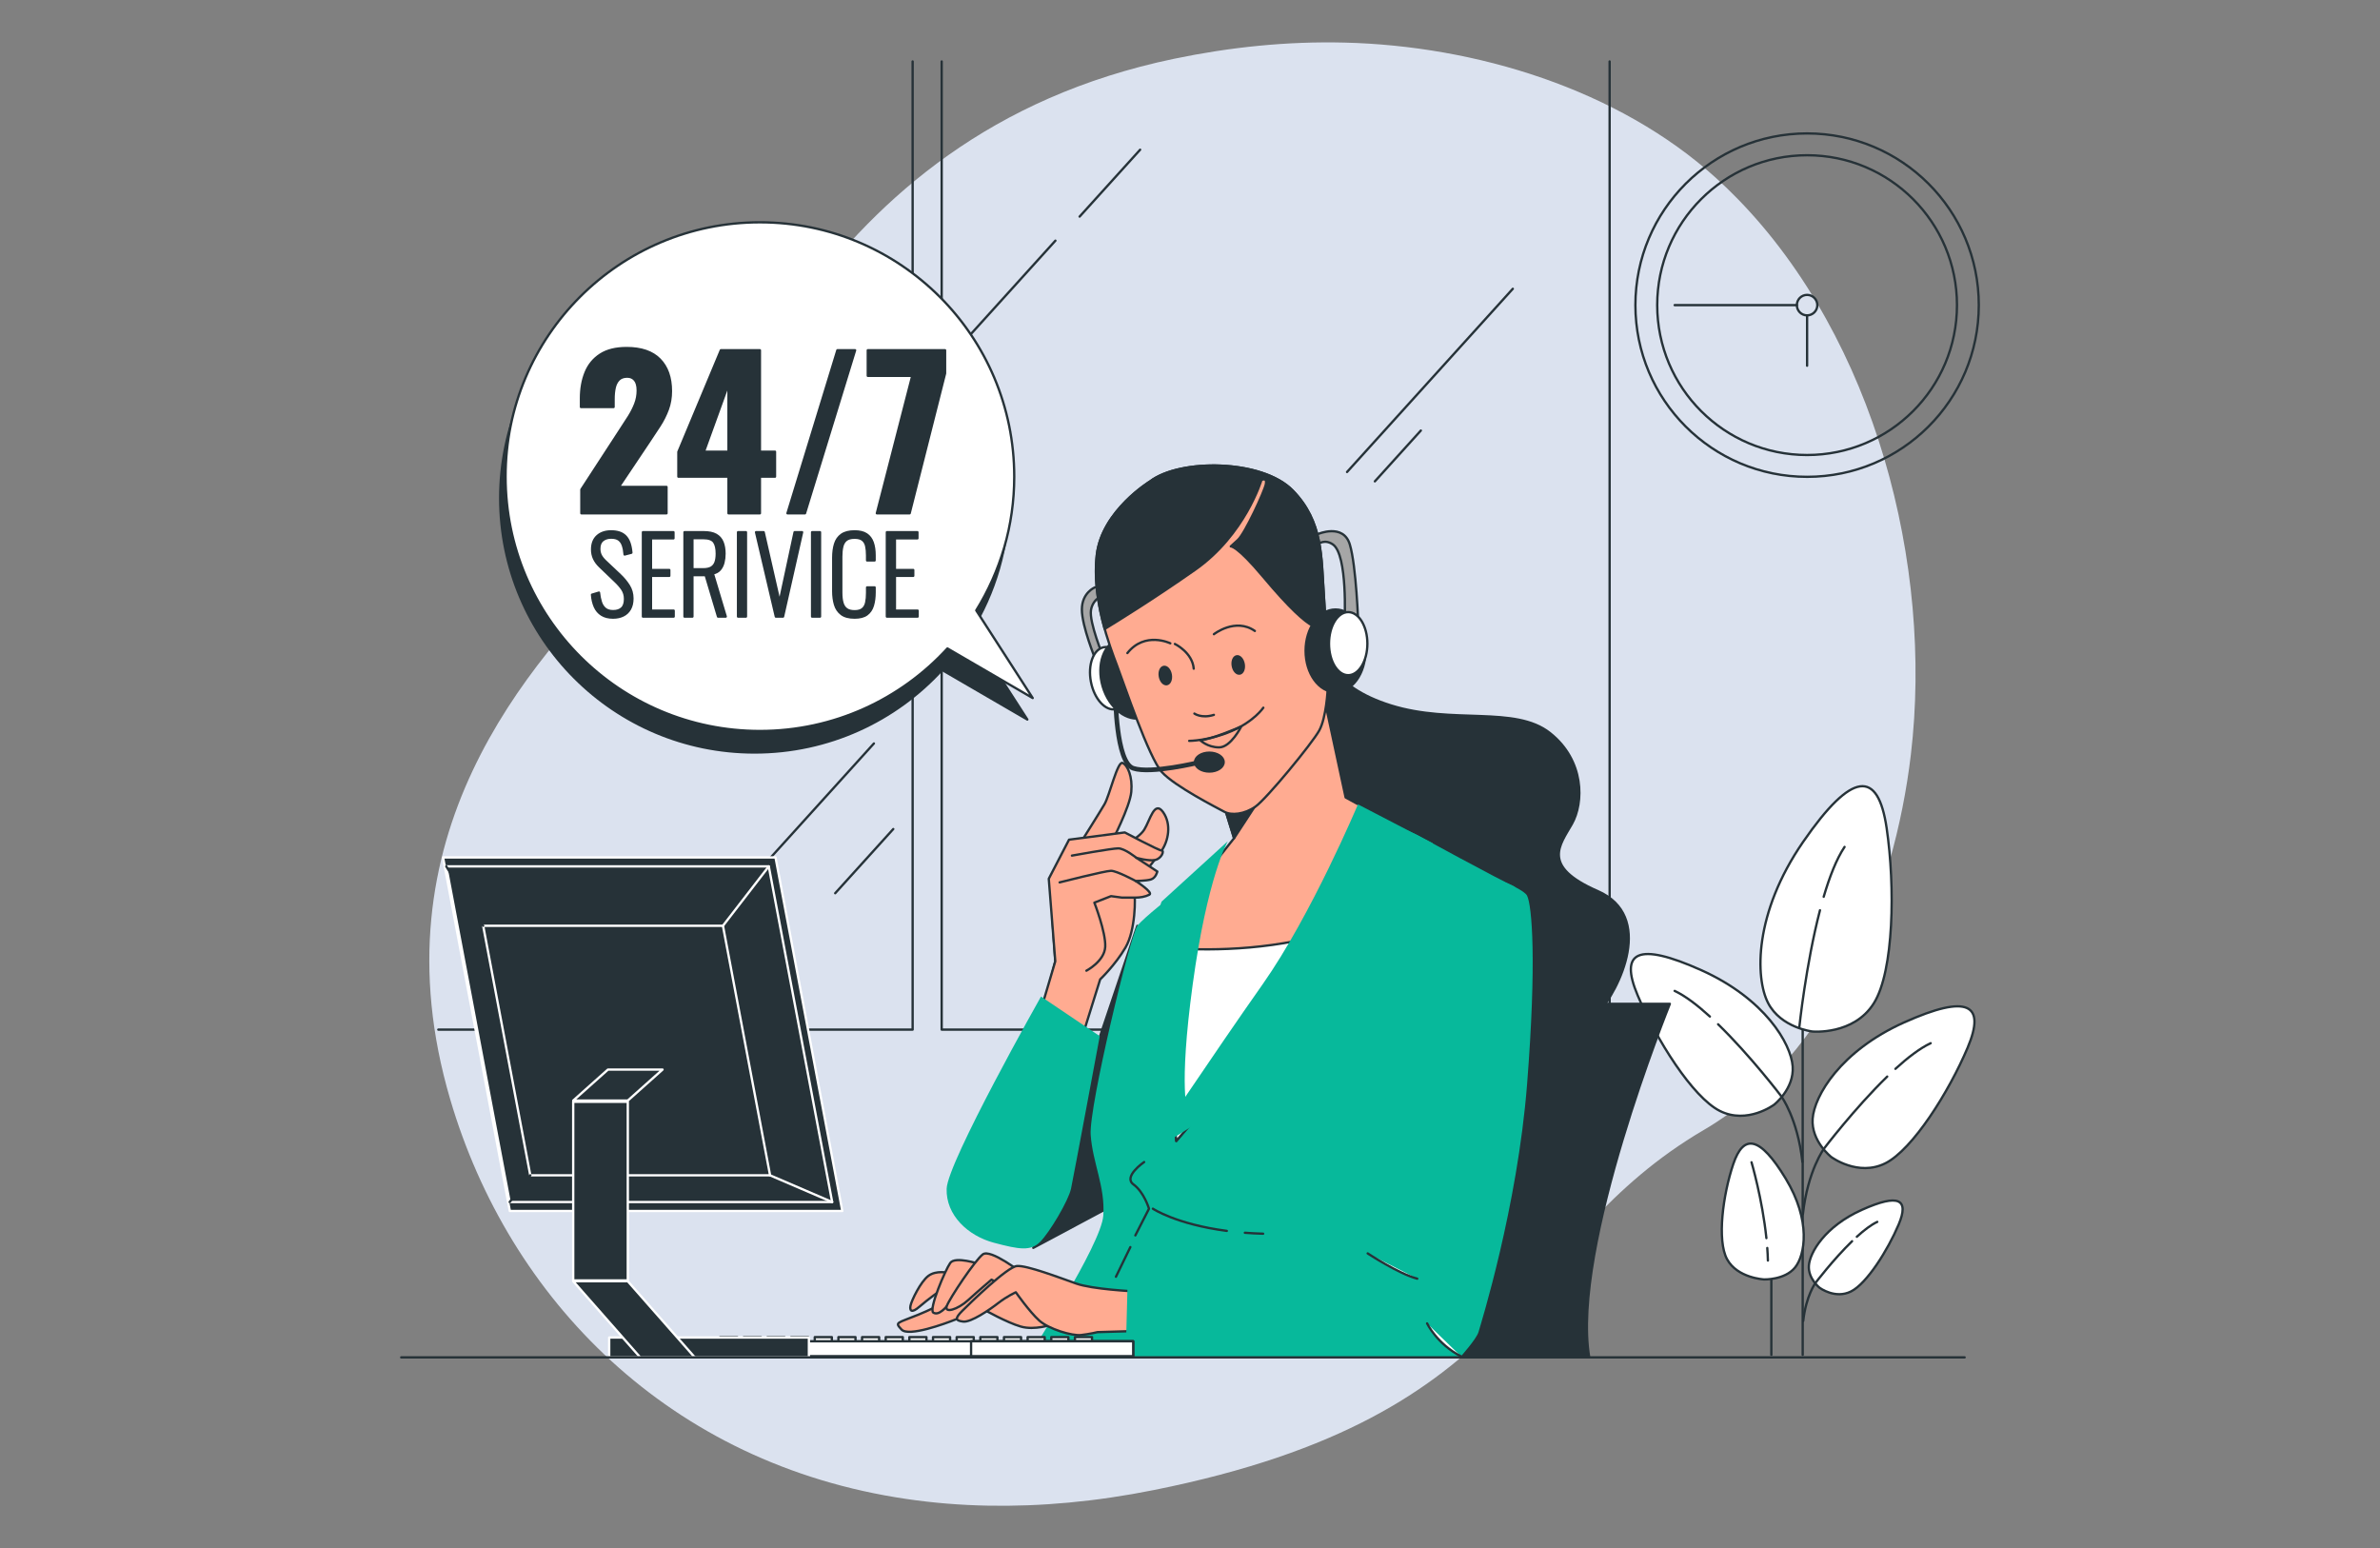 <?xml version="1.0" encoding="utf-8"?>
<!-- Generator: Adobe Illustrator 16.0.0, SVG Export Plug-In . SVG Version: 6.00 Build 0)  -->
<!DOCTYPE svg PUBLIC "-//W3C//DTD SVG 1.1//EN" "http://www.w3.org/Graphics/SVG/1.1/DTD/svg11.dtd">
<svg version="1.1" id="Layer_1" xmlns="http://www.w3.org/2000/svg" xmlns:xlink="http://www.w3.org/1999/xlink" x="0px" y="0px"
	 width="1026.248px" height="667.541px" viewBox="0 0 1026.248 667.541" enable-background="new 0 0 1026.248 667.541"
	 xml:space="preserve">
<rect x="0" y="0" width="1026.248" height="667.541" fill="#808080" stroke="none"/>
<g>
	<path fill="#DBE2EF" d="M823.963,325.36c-7.085,59.996-34.48,129.754-89.192,161.801
		c-82.665,48.429-75.745,122.914-237.099,155.297c-25.157,5.051-49.031,7.177-71.543,6.757c-12.102-0.224-23.816-1.201-35.113-2.863
		c-102.55-14.98-171.562-86.263-196.881-172.309c-33.318-113.166,33.211-187.252,77.309-231.891
		C315.542,197.515,347.839,58.43,506.21,25.352c24.149-5.034,48.842-7.603,73.529-6.986c56.347,1.383,117.808,19.885,160.336,58.504
		c3.192,2.901,6.297,5.911,9.325,9.011C808.509,146.551,833.626,243.564,823.963,325.36z"/>
	<g>
		
			<line fill="none" stroke="#263238" stroke-linecap="round" stroke-linejoin="round" stroke-miterlimit="10" x1="777.314" y1="584.186" x2="777.314" y2="417.425"/>
		
			<line fill="none" stroke="#263238" stroke-linecap="round" stroke-linejoin="round" stroke-miterlimit="10" x1="763.796" y1="584.186" x2="763.796" y2="501.491"/>
		<g>
			<path fill="#FFFFFF" stroke="#263238" stroke-linecap="round" stroke-linejoin="round" stroke-miterlimit="10" d="
				M781.538,444.771c0,0-13.632-1.56-19.167-12.349c-5.534-10.788-6.123-38.612,15.102-69.382
				c21.227-30.77,32.341-31.164,36.039-6.005c3.696,25.16,3.167,61.709-5.52,75.558
				C799.304,446.441,781.538,444.771,781.538,444.771z"/>
			<path fill="none" stroke="#263238" stroke-linecap="round" stroke-linejoin="round" stroke-miterlimit="10" d="M786.369,386.676
				c2.516-8.573,5.509-16.29,9.004-21.507"/>
			<path fill="none" stroke="#263238" stroke-linecap="round" stroke-linejoin="round" stroke-miterlimit="10" d="M775.87,442.844
				c0,0,2.802-26.903,8.898-50.361"/>
		</g>
		<g>
			<path fill="#FFFFFF" stroke="#263238" stroke-linecap="round" stroke-linejoin="round" stroke-miterlimit="10" d="
				M789.651,498.895c0,0-8.744-6.78-8.045-16.536c0.7-9.754,11.94-29.183,39.453-41.512c27.513-12.328,35.341-7.948,27.358,10.944
				c-7.983,18.893-23.645,43.87-35.429,49.781C801.202,507.481,789.651,498.895,789.651,498.895z"/>
			<path fill="none" stroke="#263238" stroke-linecap="round" stroke-linejoin="round" stroke-miterlimit="10" d="M817.299,460.865
				c5.323-4.857,10.615-8.924,15.208-11.059"/>
			<path fill="none" stroke="#263238" stroke-linecap="round" stroke-linejoin="round" stroke-miterlimit="10" d="M813.764,464.197
				c-14.02,13.621-27.214,30.994-27.214,30.994s-7.047,9.479-9.141,28.328"/>
		</g>
		<g>
			<path fill="#FFFFFF" stroke="#263238" stroke-linecap="round" stroke-linejoin="round" stroke-miterlimit="10" d="
				M784.644,555.293c0,0-5.067-3.929-4.661-9.581c0.405-5.651,6.918-16.907,22.858-24.051c15.939-7.144,20.475-4.604,15.85,6.341
				c-4.625,10.946-13.699,25.417-20.527,28.842C791.335,560.269,784.644,555.293,784.644,555.293z"/>
			<path fill="none" stroke="#263238" stroke-linecap="round" stroke-linejoin="round" stroke-miterlimit="10" d="M800.663,533.26
				c3.083-2.814,6.149-5.171,8.812-6.408"/>
			<path fill="none" stroke="#263238" stroke-linecap="round" stroke-linejoin="round" stroke-miterlimit="10" d="M798.614,535.19
				c-8.124,7.891-15.768,17.958-15.768,17.958s-4.083,5.49-5.296,16.412"/>
		</g>
		<g>
			<path fill="#FFFFFF" stroke="#263238" stroke-linecap="round" stroke-linejoin="round" stroke-miterlimit="10" d="
				M764.951,476.348c0,0,8.745-6.781,8.045-16.536c-0.7-9.754-11.94-29.183-39.453-41.512c-27.513-12.328-35.34-7.947-27.358,10.944
				c7.983,18.893,23.645,43.87,35.431,49.781C753.402,484.935,764.951,476.348,764.951,476.348z"/>
			<path fill="none" stroke="#263238" stroke-linecap="round" stroke-linejoin="round" stroke-miterlimit="10" d="M737.303,438.318
				c-5.322-4.857-10.615-8.926-15.208-11.059"/>
			<path fill="none" stroke="#263238" stroke-linecap="round" stroke-linejoin="round" stroke-miterlimit="10" d="M740.838,441.65
				c14.021,13.621,27.214,30.994,27.214,30.994s7.046,9.479,9.141,28.328"/>
		</g>
		<g>
			<path fill="#FFFFFF" stroke="#263238" stroke-linecap="round" stroke-linejoin="round" stroke-miterlimit="10" d="
				M760.656,551.666c0,0,8.858,0.281,13.287-5.055s7.085-20.221-3.986-38.477c-11.071-18.254-18.158-19.378-22.587-6.178
				c-4.429,13.2-7.085,32.859-2.657,41.003C749.142,551.104,760.656,551.666,760.656,551.666z"/>
			<path fill="none" stroke="#263238" stroke-linecap="round" stroke-linejoin="round" stroke-miterlimit="10" d="M762.043,538.109
				c0.133,1.814,0.227,3.628,0.271,5.425"/>
			<path fill="none" stroke="#263238" stroke-linecap="round" stroke-linejoin="round" stroke-miterlimit="10" d="M755.25,501.153
				c0,0,4.638,15.721,6.415,32.703"/>
		</g>
	</g>
	<g>
		<g>
			<polyline fill="none" stroke="#263238" stroke-linecap="round" stroke-linejoin="round" stroke-miterlimit="10" points="
				188.994,443.955 393.525,443.955 393.525,26.503 			"/>
			<polyline fill="none" stroke="#263238" stroke-linecap="round" stroke-linejoin="round" stroke-miterlimit="10" points="
				610.579,443.955 406.048,443.955 406.048,26.503 			"/>
		</g>
		<g>
			<polyline fill="none" stroke="#263238" stroke-linecap="round" stroke-linejoin="round" stroke-miterlimit="10" points="
				489.531,443.955 694.062,443.955 694.062,26.503 			"/>
		</g>
		<g>
			
				<line fill="none" stroke="#263238" stroke-linecap="round" stroke-linejoin="round" stroke-miterlimit="10" x1="652.32" y1="124.523" x2="580.838" y2="203.516"/>
			
				<line fill="none" stroke="#263238" stroke-linecap="round" stroke-linejoin="round" stroke-miterlimit="10" x1="612.666" y1="185.642" x2="592.839" y2="207.552"/>
			
				<line fill="none" stroke="#263238" stroke-linecap="round" stroke-linejoin="round" stroke-miterlimit="10" x1="455.093" y1="103.766" x2="416.483" y2="146.433"/>
			
				<line fill="none" stroke="#263238" stroke-linecap="round" stroke-linejoin="round" stroke-miterlimit="10" x1="465.529" y1="93.387" x2="491.618" y2="64.557"/>
			
				<line fill="none" stroke="#263238" stroke-linecap="round" stroke-linejoin="round" stroke-miterlimit="10" x1="385.178" y1="357.466" x2="360.132" y2="385.142"/>
			
				<line fill="none" stroke="#263238" stroke-linecap="round" stroke-linejoin="round" stroke-miterlimit="10" x1="376.828" y1="320.564" x2="330.393" y2="371.881"/>
		</g>
	</g>
	<g>
		
			<circle fill="none" stroke="#263238" stroke-linecap="round" stroke-linejoin="round" stroke-miterlimit="10" cx="779.213" cy="131.565" r="74.035"/>
		
			<circle fill="none" stroke="#263238" stroke-linecap="round" stroke-linejoin="round" stroke-miterlimit="10" cx="779.213" cy="131.565" r="64.628"/>
		
			<circle fill="none" stroke="#263238" stroke-linecap="round" stroke-linejoin="round" stroke-miterlimit="10" cx="779.213" cy="131.565" r="4.416"/>
		
			<line fill="none" stroke="#263238" stroke-linecap="round" stroke-linejoin="round" stroke-miterlimit="10" x1="779.213" y1="135.981" x2="779.213" y2="157.694"/>
		
			<line fill="none" stroke="#263238" stroke-linecap="round" stroke-linejoin="round" stroke-miterlimit="10" x1="774.797" y1="131.565" x2="722.104" y2="131.565"/>
	</g>
	<g>
		<path fill="#263238" stroke="#263238" stroke-linecap="round" stroke-linejoin="round" stroke-miterlimit="10" d="
			M442.988,310.248l-24.356-37.792c10.381-16.756,16.389-36.506,16.389-57.664c0-60.569-49.1-109.67-109.668-109.67
			s-109.669,49.101-109.669,109.67c0,60.566,49.102,109.668,109.669,109.668c32.009,0,60.809-13.722,80.856-35.595L442.988,310.248z
			"/>
		<path fill="#FFFFFF" stroke="#263238" stroke-linecap="round" stroke-linejoin="round" stroke-miterlimit="10" d="
			M445.303,300.984l-24.354-37.791c10.379-16.756,16.388-36.505,16.388-57.666c0-60.566-49.1-109.667-109.669-109.667
			c-60.567,0-109.667,49.101-109.667,109.667c0,60.569,49.1,109.669,109.667,109.669c32.011,0,60.809-13.721,80.859-35.593
			L445.303,300.984z"/>
	</g>
	<g>
		<g>
			<path fill="#263238" stroke="#263238" stroke-linecap="round" stroke-linejoin="round" stroke-miterlimit="10" d="
				M250.688,221.323v-10.241l16.836-25.863c1.271-1.909,2.474-3.76,3.602-5.555c1.128-1.793,2.054-3.615,2.778-5.467
				c0.722-1.852,1.085-3.789,1.085-5.815c0-2.024-0.407-3.528-1.217-4.514c-0.81-0.983-1.909-1.476-3.297-1.476
				c-1.562,0-2.776,0.435-3.645,1.302c-0.869,0.869-1.462,2.026-1.778,3.473c-0.32,1.446-0.479,3.067-0.479,4.86v3.472h-14.059
				v-3.733c0-4.166,0.664-7.882,1.996-11.152c1.329-3.269,3.441-5.843,6.335-7.723c2.894-1.881,6.683-2.821,11.37-2.821
				c6.306,0,11.066,1.636,14.275,4.903c3.212,3.27,4.817,7.827,4.817,13.669c0,2.836-0.447,5.468-1.345,7.899
				c-0.897,2.429-2.082,4.787-3.559,7.071c-1.475,2.287-3.051,4.673-4.729,7.16l-12.845,19.181h20.57v11.37H250.688z"/>
			<path fill="#263238" stroke="#263238" stroke-linecap="round" stroke-linejoin="round" stroke-miterlimit="10" d="
				M314.13,221.323v-15.796h-21.61v-10.676l18.313-43.827h16.835v43.741h6.51v10.762h-6.51v15.796H314.13z M303.542,194.766h10.588
				v-29.248L303.542,194.766z"/>
			<path fill="#263238" stroke="#263238" stroke-linecap="round" stroke-linejoin="round" stroke-miterlimit="10" d="
				M339.559,221.323l21.522-70.299h7.638l-21.61,70.299H339.559z"/>
			<path fill="#263238" stroke="#263238" stroke-linecap="round" stroke-linejoin="round" stroke-miterlimit="10" d="
				M378.092,221.323l15.274-59.276h-19.179v-11.022h33.327v9.98l-15.277,60.318H378.092z"/>
		</g>
		<g>
			<path fill="#263238" stroke="#263238" stroke-linecap="round" stroke-linejoin="round" stroke-miterlimit="10" d="
				M264.342,266.305c-1.977,0-3.616-0.412-4.918-1.235c-1.303-0.823-2.284-1.976-2.942-3.458c-0.66-1.482-1.063-3.212-1.212-5.188
				l3.009-0.899c0.15,1.498,0.418,2.853,0.808,4.066c0.39,1.213,1.003,2.171,1.841,2.875s1.991,1.054,3.459,1.054
				c1.618,0,2.875-0.419,3.772-1.256c0.899-0.84,1.348-2.17,1.348-3.997c0-1.588-0.397-2.973-1.19-4.156
				c-0.794-1.184-1.879-2.417-3.256-3.706l-6.423-6.153c-1.138-1.106-1.976-2.253-2.515-3.435c-0.54-1.184-0.808-2.479-0.808-3.887
				c0-2.515,0.748-4.445,2.246-5.793c1.498-1.349,3.488-2.021,5.974-2.021c1.288,0,2.448,0.164,3.481,0.493s1.917,0.861,2.649,1.595
				c0.733,0.734,1.311,1.684,1.729,2.853c0.42,1.166,0.704,2.589,0.854,4.266l-2.919,0.766c-0.121-1.528-0.368-2.838-0.742-3.932
				c-0.375-1.094-0.959-1.923-1.75-2.493c-0.795-0.568-1.895-0.853-3.302-0.853c-1.498,0-2.725,0.389-3.683,1.167
				c-0.959,0.779-1.438,1.991-1.438,3.64c0,0.987,0.185,1.886,0.56,2.692c0.375,0.81,1.041,1.679,2,2.606l6.422,6.064
				c1.438,1.348,2.68,2.846,3.729,4.49c1.048,1.648,1.572,3.504,1.572,5.57c0,1.827-0.353,3.354-1.055,4.58
				c-0.704,1.23-1.686,2.15-2.944,2.763C267.442,265.998,265.989,266.305,264.342,266.305z"/>
			<path fill="#263238" stroke="#263238" stroke-linecap="round" stroke-linejoin="round" stroke-miterlimit="10" d="
				M277.231,265.857v-36.382h13.161v2.649h-9.702v13.652h7.905v2.518h-7.905v15.002h9.791v2.561H277.231z"/>
			<path fill="#263238" stroke="#263238" stroke-linecap="round" stroke-linejoin="round" stroke-miterlimit="10" d="
				M295.152,265.857v-36.382h8.22c2.275,0,4.066,0.364,5.368,1.1c1.302,0.734,2.238,1.796,2.808,3.188
				c0.567,1.393,0.853,3.047,0.853,4.963c0,1.348-0.151,2.621-0.449,3.818c-0.3,1.198-0.81,2.217-1.527,3.054
				c-0.72,0.839-1.737,1.393-3.055,1.663l5.569,18.596h-3.323l-5.344-17.877h-5.706v17.877H295.152z M298.566,245.463h4.626
				c1.527,0,2.71-0.252,3.547-0.762c0.84-0.51,1.438-1.258,1.798-2.245c0.359-0.99,0.54-2.231,0.54-3.729
				c0-2.245-0.389-3.922-1.168-5.03c-0.779-1.106-2.321-1.661-4.627-1.661h-4.716V245.463z"/>
			<path fill="#263238" stroke="#263238" stroke-linecap="round" stroke-linejoin="round" stroke-miterlimit="10" d="
				M318.239,265.857v-36.382h3.414v36.382H318.239z"/>
			<path fill="#263238" stroke="#263238" stroke-linecap="round" stroke-linejoin="round" stroke-miterlimit="10" d="
				M334.542,265.857l-8.534-36.382h3.279l6.872,30.138l6.468-30.138h3.235l-8.22,36.382H334.542z"/>
			<path fill="#263238" stroke="#263238" stroke-linecap="round" stroke-linejoin="round" stroke-miterlimit="10" d="
				M350.174,265.857v-36.382h3.413v36.382H350.174z"/>
			<path fill="#263238" stroke="#263238" stroke-linecap="round" stroke-linejoin="round" stroke-miterlimit="10" d="
				M368.499,266.305c-2.456,0-4.349-0.508-5.681-1.527c-1.333-1.018-2.254-2.387-2.764-4.109c-0.508-1.721-0.762-3.631-0.762-5.727
				v-14.463c0-2.245,0.26-4.223,0.785-5.928c0.522-1.707,1.46-3.039,2.809-3.998c1.346-0.958,3.218-1.437,5.613-1.437
				c2.185,0,3.899,0.418,5.143,1.257c1.241,0.838,2.133,2.029,2.673,3.57c0.538,1.542,0.808,3.377,0.808,5.502v2.202h-3.234v-2.112
				c0-1.588-0.128-2.948-0.382-4.087c-0.254-1.138-0.771-2.021-1.55-2.649c-0.779-0.629-1.931-0.944-3.458-0.944
				c-1.616,0-2.837,0.338-3.66,1.011c-0.825,0.675-1.379,1.625-1.662,2.853c-0.286,1.229-0.427,2.649-0.427,4.268v15.496
				c0,1.795,0.171,3.293,0.517,4.49c0.343,1.198,0.935,2.096,1.775,2.696c0.837,0.599,1.99,0.897,3.458,0.897
				c1.527,0,2.679-0.329,3.458-0.988c0.779-0.658,1.296-1.579,1.55-2.763c0.254-1.182,0.382-2.566,0.382-4.154v-2.381h3.234v2.156
				c0,2.127-0.248,4.013-0.742,5.659c-0.494,1.648-1.362,2.927-2.604,3.84C372.534,265.849,370.773,266.305,368.499,266.305z"/>
			<path fill="#263238" stroke="#263238" stroke-linecap="round" stroke-linejoin="round" stroke-miterlimit="10" d="
				M382.422,265.857v-36.382h13.161v2.649h-9.702v13.652h7.904v2.518h-7.904v15.002h9.791v2.561H382.422z"/>
		</g>
	</g>
	<path fill="#263238" stroke="#263238" stroke-linecap="round" stroke-linejoin="round" stroke-miterlimit="10" d="M640.871,432.83
		h79.165c0,0-42.792,105.375-34.769,152.447h-80.236C605.032,585.277,620.01,464.925,640.871,432.83z"/>
	<path fill="#263238" stroke="#263238" stroke-linecap="round" stroke-linejoin="round" stroke-miterlimit="10" d="M572.377,281.563
		c0,0,0.793,14.267,27.344,22.589c26.551,8.322,53.499,0,68.557,11.89c15.059,11.888,14.663,30.116,9.511,39.23
		s-13.474,18.229,11.096,28.93c24.568,10.699,9.907,42.006-0.397,53.498c-10.304,11.491-28.136,17.04-47.95,13.077
		c-19.815-3.962-43.195-51.913-68.557-77.275s-28.458-72.177-12.285-85.598C575.87,274.484,572.377,281.563,572.377,281.563z"/>
	<path fill="#A6A6A6" stroke="#263238" stroke-linecap="round" stroke-linejoin="round" stroke-miterlimit="10" d="M568.298,230.273
		c0,0,10.937-4.769,13.741,4.488c2.805,9.253,3.646,34.492,3.646,34.492l-5.889-1.402c0,0,1.401-28.604-5.048-33.09
		c-6.451-4.488-11.499,5.607-11.499,5.607L568.298,230.273z"/>
	<path fill="#263238" stroke="#263238" stroke-linecap="round" stroke-linejoin="round" stroke-miterlimit="10" d="M445.548,538.058
		l37.356-19.973c0,0-2.589-39.204-2.22-40.685c0.37-1.479,9.729-78.188,9.729-78.188l-25.632,75.969L445.548,538.058z"/>
	<path fill="#07B99B" d="M610.694,359.818c0,0,36.88,20.116,41.909,22.212c5.029,2.096,2.095,27.66,2.095,44.425
		c0,16.763-25.145,158.416-25.145,158.416H443.476c0,0,31.432-48.194,32.271-60.769c0.837-12.572-4.611-22.63-5.449-34.784
		c-0.837-12.153,17.185-86.333,20.117-90.105c2.934-3.771,15.507-13.41,15.507-13.41l44.423-38.977l20.537-4.609L610.694,359.818z"
		/>
	
		<line fill="none" stroke="#263238" stroke-linecap="round" stroke-linejoin="round" stroke-miterlimit="10" x1="487.402" y1="537.726" x2="481.194" y2="550.506"/>
	<path fill="none" stroke="#263238" stroke-linecap="round" stroke-linejoin="round" stroke-miterlimit="10" d="M493.348,501.053
		c0,0-9.22,6.287-4.61,9.64c4.61,3.353,6.706,10.477,6.706,10.477l-5.892,11.511"/>
	<path fill="none" stroke="#263238" stroke-linecap="round" stroke-linejoin="round" stroke-miterlimit="10" d="M536.781,531.547
		c2.501,0.191,5.128,0.331,7.882,0.408"/>
	<path fill="none" stroke="#263238" stroke-linecap="round" stroke-linejoin="round" stroke-miterlimit="10" d="M497.108,521.169
		c0,0,10.027,6.703,31.891,9.573"/>
	<path fill="#A6A6A6" stroke="#263238" stroke-linecap="round" stroke-linejoin="round" stroke-miterlimit="10" d="M472.107,253.271
		c0,0-5.608,2.242-5.608,9.533c0,7.293,5.889,21.594,5.889,21.594l3.366-1.121c0,0-6.169-14.862-5.33-20.191
		c0.843-5.329,5.891-6.73,5.891-6.73l-1.123-3.646L472.107,253.271z"/>
	
		<ellipse transform="matrix(0.982 -0.19 0.19 0.982 -46.833 96.208)" fill="#FFFFFF" stroke="#263238" stroke-linecap="round" stroke-linejoin="round" stroke-miterlimit="10" cx="478.418" cy="292.391" rx="8.274" ry="13.601"/>
	
		<ellipse transform="matrix(0.959 -0.284 0.284 0.959 -62.926 150.774)" fill="#263238" stroke="#263238" stroke-linecap="round" stroke-linejoin="round" stroke-miterlimit="10" cx="487.813" cy="292.11" rx="12.901" ry="17.807"/>
	<path fill="#FFAB91" stroke="#263238" stroke-linecap="round" stroke-linejoin="round" stroke-miterlimit="10" d="M525.491,339.843
		l6.637,21.568l-21.819,27.487l-3.625,21.234c0,0-3.625,60.6-1.553,69.923c2.071,9.322,2.071,11.912,2.071,11.912
		s45.061-52.312,67.332-84.424c22.271-32.113,27.452-51.794,27.452-51.794l-21.754-11.912l-10.359-48.17L525.491,339.843z"/>
	<polygon fill="#263238" stroke="#263238" stroke-linecap="round" stroke-linejoin="round" stroke-miterlimit="10" points="
		559.886,318.956 532.128,361.411 524.39,336.423 	"/>
	<path fill="#FFFFFF" stroke="#263238" stroke-linecap="round" stroke-linejoin="round" stroke-miterlimit="10" d="M506.89,408.928
		l-0.206,1.205c0,0-3.625,60.6-1.553,69.923c2.071,9.322,2.071,11.912,2.071,11.912s45.061-52.312,67.332-84.424
		c1.747-2.518,3.377-4.951,4.918-7.312C551.563,409.775,523.135,409.942,506.89,408.928z"/>
	<path fill="#FFAB91" stroke="#263238" stroke-linecap="round" stroke-linejoin="round" stroke-miterlimit="10" d="M495.944,207.559
		c0,0-20.751,12.619-22.994,31.689c-2.244,19.07,5.608,39.542,8.693,47.674c3.085,8.133,13.741,39.822,19.349,45.991
		c5.611,6.171,23.839,15.426,26.924,17.108c3.084,1.683,8.693,1.121,13.46-2.244c4.768-3.365,24.398-27.202,27.484-32.812
		c3.083-5.608,3.645-17.948,3.645-17.948s-0.562-24.678-1.683-40.663s-0.28-31.409-13.461-44.87
		C544.181,198.023,508.845,197.743,495.944,207.559z"/>
	<path fill="#263238" stroke="#263238" stroke-linecap="round" stroke-linejoin="round" stroke-miterlimit="10" d="M570.822,256.354
		c-1.121-15.985-0.28-31.409-13.461-44.87c-13.18-13.461-48.516-13.741-61.417-3.926c0,0-20.751,12.619-22.994,31.689
		c-1.305,11.078,0.802,22.611,3.4,31.942c4.772-2.899,20.873-12.817,38.946-25.493c21.593-15.145,28.604-38.699,28.604-38.699
		s2.524-1.403,1.964,1.682c-0.561,3.084-8.975,21.313-12.06,24.117c-3.084,2.805-3.084,2.805-3.084,2.805s2.524-0.561,14.021,13.181
		c11.499,13.741,17.949,19.351,21.313,21.033c1.045,0.522,3.119,0.882,5.57,1.088C571.399,265.859,571.132,260.774,570.822,256.354z
		"/>
	
		<ellipse transform="matrix(0.985 -0.173 0.173 0.985 -41.577 96.885)" fill="#263238" stroke="#263238" stroke-linecap="round" stroke-linejoin="round" stroke-miterlimit="10" cx="533.944" cy="286.502" rx="2.383" ry="3.786"/>
	
		<ellipse transform="matrix(0.985 -0.173 0.173 0.985 -42.86 91.589)" fill="#263238" stroke="#263238" stroke-linecap="round" stroke-linejoin="round" stroke-miterlimit="10" cx="502.534" cy="290.988" rx="2.384" ry="3.787"/>
	<path fill="none" stroke="#263238" stroke-linecap="round" stroke-linejoin="round" stroke-miterlimit="10" d="M523.428,273.462
		c0,0,9.254-7.293,17.668-1.402"/>
	<path fill="none" stroke="#263238" stroke-linecap="round" stroke-linejoin="round" stroke-miterlimit="10" d="M504.639,277.388
		c0,0-10.937-5.328-18.509,4.206"/>
	<path fill="none" stroke="#263238" stroke-linecap="round" stroke-linejoin="round" stroke-miterlimit="10" d="M506.603,277.667
		c0,0,7.571,3.646,8.132,10.657"/>
	<path fill="none" stroke="#263238" stroke-linecap="round" stroke-linejoin="round" stroke-miterlimit="10" d="M515.015,307.675
		c0,0,3.085,2.243,8.413,0.56"/>
	<path fill="none" stroke="#263238" stroke-linecap="round" stroke-linejoin="round" stroke-miterlimit="10" d="M512.771,319.453
		c0,0,8.413,0,18.229-4.208c9.816-4.205,13.741-10.096,13.741-10.096"/>
	<path fill="none" stroke="#263238" stroke-linecap="round" stroke-linejoin="round" stroke-miterlimit="10" d="M517.539,319.174
		c0,0,3.085,3.084,8.133,3.084s9.534-8.975,9.534-8.975S522.307,318.893,517.539,319.174z"/>
	
		<ellipse fill="#263238" stroke="#263238" stroke-linecap="round" stroke-linejoin="round" stroke-miterlimit="10" cx="575.87" cy="280.611" rx="12.9" ry="17.808"/>
	
		<ellipse fill="#FFFFFF" stroke="#263238" stroke-linecap="round" stroke-linejoin="round" stroke-miterlimit="10" cx="581.338" cy="277.527" rx="8.272" ry="13.602"/>
	<path fill="none" stroke="#263238" stroke-width="2" stroke-linecap="round" stroke-linejoin="round" stroke-miterlimit="10" d="
		M481.002,299.617c0,0,0.079,29.131,7.651,31.655c7.572,2.524,28.325-2.524,28.325-2.524"/>
	
		<ellipse fill="#263238" stroke="#263238" stroke-linecap="round" stroke-linejoin="round" stroke-miterlimit="10" cx="521.465" cy="328.608" rx="6.169" ry="4.066"/>
	<path fill="#07B99B" d="M529.391,362.752c0,0-8.801,15.506-15.087,61.607c-6.286,46.1-2.096,55.319-2.096,55.319l-8.801,5.449
		c0,0-18.44-2.096-12.154-45.682c6.288-43.585,9.639-50.71,9.639-50.71L529.391,362.752z"/>
	<path fill="#07B99B" d="M585.548,346.826c0,0-20.117,47.776-41.07,77.533c-20.955,29.755-49.453,72.502-49.453,72.502
		s15.087-7.124,46.938-31.012c31.852-23.889,64.122-78.79,67.475-84.238s8.381-18.021,8.381-18.021L585.548,346.826z"/>
	<path fill="#FFAB91" stroke="#263238" stroke-linecap="round" stroke-linejoin="round" stroke-miterlimit="10" d="M411.458,559.136
		c0,0-6,3.855-15.428,7.713c-9.429,3.857-10.295,3.165-7.288,6.429c3.009,3.265,18.858-2.571,23.145-4.285
		c4.286-1.715,12.428-4.286,12.428-4.286s9.858,5.571,15.857,7.286c6,1.714,13.287-0.857,13.287-0.857s0.429-6.857-4.715-10.714
		c-5.143-3.857-16.285-12.857-20.143-12.429C424.743,548.42,411.458,559.136,411.458,559.136z"/>
	<path fill="#FFAB91" stroke="#263238" stroke-linecap="round" stroke-linejoin="round" stroke-miterlimit="10" d="M408.887,548.849
		c0,0-5.144-1.285-8.572,1.286c-3.427,2.571-7.286,10.714-7.713,12.856c-0.43,2.144,0.427,3.429,3.856,0.429
		c3.429-2.999,9.429-7.285,9.429-7.285l5.143-1.714L408.887,548.849z"/>
	<path fill="#FFAB91" stroke="#263238" stroke-linecap="round" stroke-linejoin="round" stroke-miterlimit="10" d="M422.173,544.992
		c0,0-10.286-3.43-12.429-0.429c-2.143,3-9.429,20.143-7.286,21.428c2.143,1.286,5.143-1.285,9-6.855
		c3.857-5.572,5.999-8.572,5.999-8.572l5.143-0.857L422.173,544.992z"/>
	<path fill="#FFAB91" stroke="#263238" stroke-linecap="round" stroke-linejoin="round" stroke-miterlimit="10" d="M440.542,548.83
		c0,0-13.411-10.479-16.764-7.963c-3.353,2.514-14.249,18.859-15.506,22.212c-1.257,3.353,4.61,1.677,9.22-2.515
		s10.058-8.801,10.058-8.801l10.477,5.448L440.542,548.83z"/>
	<path fill="#FFAB91" stroke="#263238" stroke-linecap="round" stroke-linejoin="round" stroke-miterlimit="10" d="M488.737,556.793
		c0,0-17.602-0.838-24.726-3.354c-7.125-2.514-21.374-7.963-25.564-7.543c-4.191,0.418-20.117,15.926-23.469,19.278
		c-3.354,3.353-3.016,4.256,0.337,4.674c3.353,0.42,11.397-5.093,15.168-8.026c3.772-2.934,7.543-4.61,7.543-4.61
		s5.868,8.382,10.059,12.153c4.19,3.772,14.249,6.706,18.021,6.286c3.772-0.418,7.125-1.257,7.125-1.257l14.251-0.418
		L488.737,556.793z"/>
	<path fill="#07B99B" d="M611.113,435.66c0,0-15.506,18.021-14.667,24.308s1.257,12.572,1.257,12.572l-11.315,68.313
		c0,0-9.639-4.61-9.639-0.838s0,3.772,0,3.772l-90.525,9.22l-0.837,31.851l144.168,0.42c0,0,7.125-7.963,7.961-10.897
		c0.838-2.934,16.765-53.644,20.955-106.869c4.191-53.225,2.096-77.113,0-81.304c-2.095-4.191-26.821-12.154-26.821-12.154"/>
	<path fill="#FFFFFF" stroke="#263238" stroke-linecap="round" stroke-linejoin="round" stroke-miterlimit="10" d="M589.739,540.447
		c0,0,13.412,8.802,21.374,10.896"/>
	<path fill="#FFAB91" stroke="#263238" stroke-linecap="round" stroke-linejoin="round" stroke-miterlimit="10" d="M464.037,455.443
		l10.346-33.149c0,0,6.553-6.243,10.923-13.732c4.37-7.491,4.37-21.535,3.746-24.033c-0.625-2.497,9.051-13.732,11.859-17.789
		c2.81-4.058,4.37-11.235,0.625-16.542c-3.745-5.307-5.618,3.433-8.115,7.491c-2.497,4.057-11.236,8.114-11.236,8.114l-9.363,7.49
		c0,0-15.294,13.42-16.23,15.293s-2.81,7.803-2.81,7.803l1.25,18.103l-8.116,31.522L464.037,455.443z"/>
	<path fill="#FFAB91" stroke="#263238" stroke-linecap="round" stroke-linejoin="round" stroke-miterlimit="10" d="M466.58,362.369
		c0,0,7.49-11.86,9.674-15.605c2.185-3.744,5.62-18.727,7.804-17.79c2.185,0.937,4.368,5.93,3.744,12.484
		c-0.624,6.555-8.426,21.535-8.426,21.535L466.58,362.369z"/>
	<path fill="#FFAB91" stroke="#263238" stroke-linecap="round" stroke-linejoin="round" stroke-miterlimit="10" d="M448.478,436.651
		l6.555-22.16l-2.81-35.581l8.739-16.854l24.032-3.12c0,0,14.669,7.803,15.917,7.803c1.25,0,0,3.434-2.808,4.057
		c-2.809,0.625-8.116-0.937-8.116-0.937l9.051,5.931c0,0-0.624,2.809-2.809,3.434c-2.185,0.623-6.554,0.623-6.554,0.623
		s7.804,4.995,5.931,5.932c-1.873,0.935-4.058,1.248-5.931,1.248s-5.93,0-5.93,0l-4.682-0.625l-7.179,2.81
		c0,0,4.995,12.796,4.683,19.037c-0.313,6.243-8.114,10.3-8.114,10.3"/>
	<path fill="none" stroke="#263238" stroke-linecap="round" stroke-linejoin="round" stroke-miterlimit="10" d="M489.987,369.859
		c0,0-4.993-4.057-7.801-4.057c-2.81,0-19.975,3.121-19.975,3.121"/>
	<path fill="none" stroke="#263238" stroke-linecap="round" stroke-linejoin="round" stroke-miterlimit="10" d="M489.675,379.847
		c0,0-8.115-4.369-10.611-4.369s-22.159,4.994-22.159,4.994"/>
	<path fill="#07B99B" d="M448.877,429.688l25.336,17.073c0,0-11.282,60.597-12.392,65.774c-1.11,5.18-9.246,18.863-13.315,22.933
		c-4.068,4.068-8.875,3.328-19.973,0.369c-11.094-2.958-20.711-11.836-20.342-23.302
		C408.562,501.071,448.877,429.688,448.877,429.688z"/>
	<g>
		
			<rect x="310.527" y="576.542" fill="#FFFFFF" stroke="#263238" stroke-linecap="round" stroke-linejoin="round" stroke-miterlimit="10" width="7.365" height="2.266"/>
		
			<rect x="320.727" y="576.542" fill="#FFFFFF" stroke="#263238" stroke-linecap="round" stroke-linejoin="round" stroke-miterlimit="10" width="7.366" height="2.266"/>
		
			<rect x="330.925" y="576.542" fill="#FFFFFF" stroke="#263238" stroke-linecap="round" stroke-linejoin="round" stroke-miterlimit="10" width="7.366" height="2.266"/>
		
			<rect x="341.123" y="576.542" fill="#FFFFFF" stroke="#263238" stroke-linecap="round" stroke-linejoin="round" stroke-miterlimit="10" width="7.366" height="2.266"/>
		
			<rect x="351.323" y="576.542" fill="#FFFFFF" stroke="#263238" stroke-linecap="round" stroke-linejoin="round" stroke-miterlimit="10" width="7.366" height="2.266"/>
		
			<rect x="361.52" y="576.542" fill="#FFFFFF" stroke="#263238" stroke-linecap="round" stroke-linejoin="round" stroke-miterlimit="10" width="7.367" height="2.266"/>
		
			<rect x="371.72" y="576.542" fill="#FFFFFF" stroke="#263238" stroke-linecap="round" stroke-linejoin="round" stroke-miterlimit="10" width="7.365" height="2.266"/>
		
			<rect x="381.918" y="576.542" fill="#FFFFFF" stroke="#263238" stroke-linecap="round" stroke-linejoin="round" stroke-miterlimit="10" width="7.366" height="2.266"/>
		
			<rect x="392.116" y="576.542" fill="#FFFFFF" stroke="#263238" stroke-linecap="round" stroke-linejoin="round" stroke-miterlimit="10" width="7.366" height="2.266"/>
		
			<rect x="402.316" y="576.542" fill="#FFFFFF" stroke="#263238" stroke-linecap="round" stroke-linejoin="round" stroke-miterlimit="10" width="7.366" height="2.266"/>
		
			<rect x="412.515" y="576.542" fill="#FFFFFF" stroke="#263238" stroke-linecap="round" stroke-linejoin="round" stroke-miterlimit="10" width="7.365" height="2.266"/>
		
			<rect x="422.713" y="576.542" fill="#FFFFFF" stroke="#263238" stroke-linecap="round" stroke-linejoin="round" stroke-miterlimit="10" width="7.365" height="2.266"/>
		
			<rect x="432.913" y="576.542" fill="#FFFFFF" stroke="#263238" stroke-linecap="round" stroke-linejoin="round" stroke-miterlimit="10" width="7.366" height="2.266"/>
		
			<rect x="443.109" y="576.542" fill="#FFFFFF" stroke="#263238" stroke-linecap="round" stroke-linejoin="round" stroke-miterlimit="10" width="7.366" height="2.266"/>
		
			<rect x="453.309" y="576.542" fill="#FFFFFF" stroke="#263238" stroke-linecap="round" stroke-linejoin="round" stroke-miterlimit="10" width="7.366" height="2.266"/>
		
			<rect x="463.508" y="576.542" fill="#FFFFFF" stroke="#263238" stroke-linecap="round" stroke-linejoin="round" stroke-miterlimit="10" width="7.365" height="2.266"/>
		
			<rect x="306.294" y="578.322" fill="#FFFFFF" stroke="#263238" stroke-linecap="round" stroke-linejoin="round" stroke-miterlimit="10" width="182.335" height="6.42"/>
		
			<rect x="418.73" y="578.322" fill="#FFFFFF" stroke="#263238" stroke-linecap="round" stroke-linejoin="round" stroke-miterlimit="10" width="69.899" height="6.42"/>
	</g>
	<g>
		<g>
			<polygon fill="#263238" stroke="#FFFFFF" stroke-linecap="round" stroke-linejoin="round" stroke-miterlimit="10" points="
				363.194,522.159 219.84,522.159 191.049,369.712 334.403,369.712 			"/>
			<polygon fill="#263238" stroke="#FFFFFF" stroke-linecap="round" stroke-linejoin="round" stroke-miterlimit="10" points="
				358.832,518.295 219.771,518.295 192.438,373.575 331.499,373.575 			"/>
			<polygon fill="#263238" stroke="#FFFFFF" stroke-linecap="round" stroke-linejoin="round" stroke-miterlimit="10" points="
				332.055,506.777 228.662,506.777 208.34,399.178 311.733,399.178 			"/>
			
				<line fill="none" stroke="#263238" stroke-linecap="round" stroke-linejoin="round" stroke-miterlimit="10" x1="208.34" y1="399.178" x2="192.438" y2="373.575"/>
			
				<line fill="#263238" stroke="#FFFFFF" stroke-linecap="round" stroke-linejoin="round" stroke-miterlimit="10" x1="311.733" y1="399.178" x2="331.499" y2="373.575"/>
			
				<line fill="#263238" stroke="#FFFFFF" stroke-linecap="round" stroke-linejoin="round" stroke-miterlimit="10" x1="332.055" y1="506.777" x2="358.832" y2="518.295"/>
			
				<line fill="#FFFFFF" stroke="#263238" stroke-linecap="round" stroke-linejoin="round" stroke-miterlimit="10" x1="228.662" y1="506.777" x2="219.771" y2="518.295"/>
		</g>
		<polygon fill="#263238" stroke="#FFFFFF" stroke-linecap="round" stroke-linejoin="round" stroke-miterlimit="10" points="
			270.703,474.552 247.167,474.552 262.144,461.18 285.68,461.18 		"/>
		
			<rect x="262.68" y="576.718" fill="#263238" stroke="#FFFFFF" stroke-linecap="round" stroke-linejoin="round" stroke-miterlimit="10" width="86.118" height="8.56"/>
		<polygon fill="#263238" stroke="#FFFFFF" stroke-linecap="round" stroke-linejoin="round" stroke-miterlimit="10" points="
			299.588,585.277 276.051,585.277 247.167,552.455 270.703,552.455 		"/>
		
			<rect x="247.167" y="475.087" fill="#263238" stroke="#FFFFFF" stroke-linecap="round" stroke-linejoin="round" stroke-miterlimit="10" width="23.537" height="77.026"/>
	</g>
	<path fill="#FFFFFF" stroke="#263238" stroke-linecap="round" stroke-linejoin="round" stroke-miterlimit="10" d="M615.354,570.622
		c0,0,4.191,8.802,14.668,14.249"/>
	
		<line fill="none" stroke="#263238" stroke-linecap="round" stroke-linejoin="round" stroke-miterlimit="10" x1="173" y1="585.277" x2="847.146" y2="585.277"/>
</g>
</svg>
